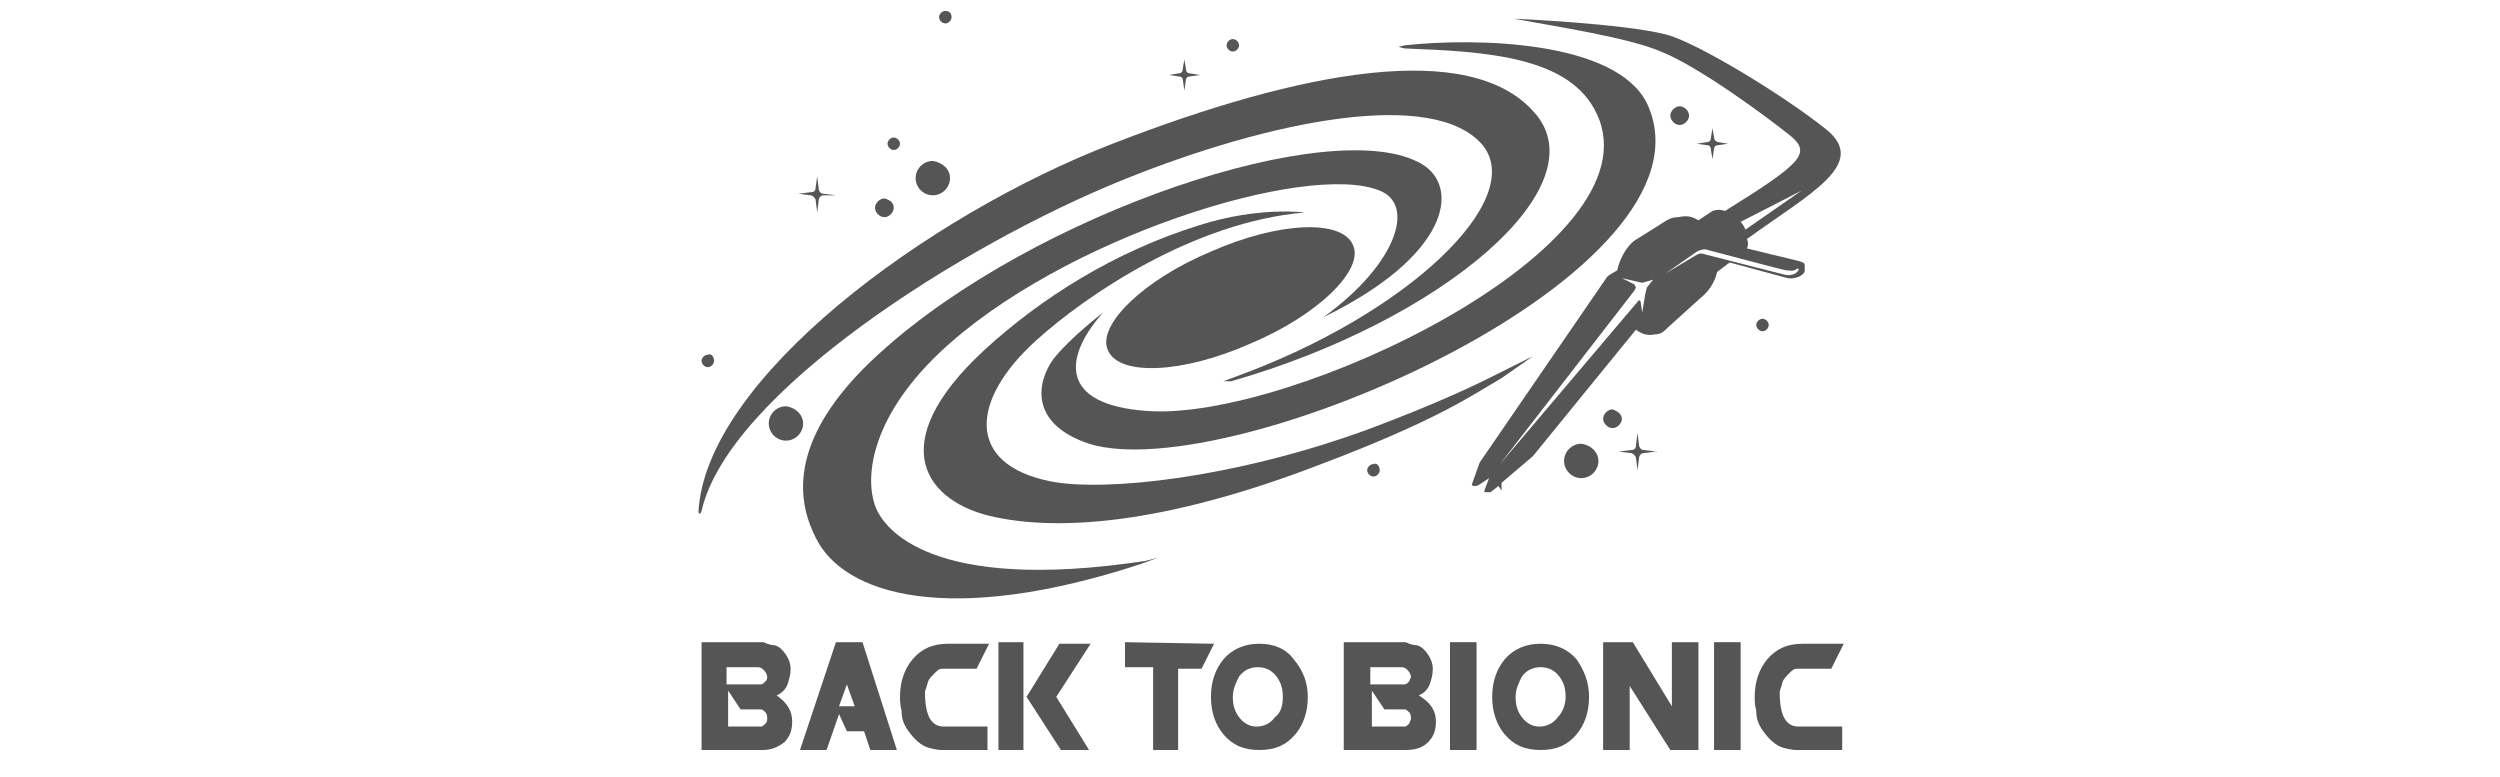 <?xml version="1.0" encoding="utf-8"?>
<!-- Generator: Adobe Illustrator 23.0.6, SVG Export Plug-In . SVG Version: 6.00 Build 0)  -->
<svg version="1.1" id="Calque_4" xmlns="http://www.w3.org/2000/svg" xmlns:xlink="http://www.w3.org/1999/xlink" x="0px" y="0px"
	 viewBox="0 0 160 49.7" style="enable-background:new 0 0 160 49.7;" xml:space="preserve">
<style type="text/css">
	.st0{fill:#555555;}
</style>
<g>
	<g>
		<g>
			<g>
				<path class="st0" d="M52.2,34.4c-1-2-2.2-6.1,4.1-11.8c9.9-9,29.1-15.4,34.7-12.1c2.5,1.5,1.7,5.9-6.3,9.8l0,0
					c4.7-3.4,5.9-7.2,3.6-8.1c-4.6-1.9-20.4,3-28.2,10.4c-4.5,4.3-4.8,8.2-4,10c0.5,1.1,3.3,5.4,17.2,3.3l0.8-0.2L73,36.1
					C60.8,40.1,54,38.1,52.2,34.4z"/>
			</g>
		</g>
		<g>
			<g>
				<path class="st0" d="M69.7,28.4c-3.9-1.3-3.3-4-2.3-5.4c1.1-1.4,3.2-3,3.2-3c-2.5,2.8-2.9,5.9,2.8,6.3
					c9.1,0.7,32.8-10.5,28.8-19c-1.7-3.7-7.1-4-12.3-4.2L89.5,3l0.4-0.1c4.6-0.5,13.5-0.3,15.5,3.7C110.5,17.4,78.7,31.2,69.7,28.4z
					"/>
			</g>
		</g>
		<g>
			<g>
				<path class="st0" d="M79.1,24.1c11-4,18.6-11.3,15.8-14.8c-3.1-3.7-13.6-1.6-23,2.2c-10.4,4.2-25.3,13.7-27,21.2l-0.1,0.2
					l-0.1-0.1c0.4-8.5,14.6-19,26.5-23.6c12.1-4.7,22.9-6.7,27-2c4.2,4.7-5.8,13.3-19.4,17.2h-0.5L79.1,24.1z"/>
			</g>
		</g>
		<g>
			<path class="st0" d="M86.6,15.7c0.7,1.6-2.3,4.5-6.6,6.3c-4.3,1.9-8.4,2.1-9.1,0.4c-0.7-1.6,2.3-4.5,6.6-6.3
				C81.8,14.2,85.9,14,86.6,15.7z"/>
		</g>
		<g>
			<g>
				<path class="st0" d="M63.7,33.1c-4.4-0.9-7.3-4.6-0.7-10.7c3.6-3.3,8.3-6.3,13.8-8c3.8-1.2,6.7-0.8,6.7-0.8
					c-7.1,0.6-14,5.3-17.2,8.2c-4.2,3.8-4.5,7.9,0.9,9c3.5,0.7,11.8-0.2,20.3-3.3l0,0c4-1.5,6.4-2.6,8-3.4c1.2-0.6,2.6-1.3,2.6-1.3
					s-0.7,0.5-2,1.4c-1.9,1.1-4.1,2.7-11.8,5.6C75.4,33.2,68.5,34.1,63.7,33.1z"/>
			</g>
		</g>
		<g>
			<path class="st0" d="M106,28.9l-0.8-0.1c-0.2,0-0.3-0.2-0.3-0.3l-0.1-0.8l0,0l0,0l-0.1,0.8c0,0.2-0.1,0.3-0.3,0.3l0,0l-0.8,0.1
				l0,0l0,0l0.8,0.1c0.1,0,0.3,0.2,0.3,0.3l0.1,0.8l0,0l0,0l0.1-0.8c0-0.1,0.1-0.3,0.3-0.3L106,28.9C106,29,106.1,28.9,106,28.9
				C106.1,28.9,106,28.9,106,28.9z"/>
		</g>
		<g>
			<path class="st0" d="M76.8,4.8l-0.6-0.1c-0.2,0-0.3-0.1-0.3-0.3l-0.1-0.6l0,0l0,0l-0.1,0.6c0,0.2-0.1,0.3-0.3,0.3l0,0l-0.6,0.1
				l0,0l0,0l0.7,0.1c0.1,0,0.2,0.1,0.2,0.2l0.1,0.7l0,0l0,0l0.1-0.7c0-0.1,0.1-0.2,0.2-0.2L76.8,4.8L76.8,4.8L76.8,4.8z"/>
		</g>
		<g>
			<path class="st0" d="M110.6,9.2L110,9.1c-0.1,0-0.3-0.1-0.3-0.3l-0.1-0.6l0,0l0,0l-0.1,0.6c0,0.2-0.1,0.3-0.3,0.3l0,0l-0.6,0.1
				l0,0l0,0l0.7,0.1c0.1,0,0.2,0.1,0.2,0.3l0.1,0.6l0,0l0,0l0.1-0.7c0-0.1,0.1-0.2,0.2-0.2L110.6,9.2C110.6,9.3,110.6,9.3,110.6,9.2
				L110.6,9.2z"/>
		</g>
		<g>
			<path class="st0" d="M53.5,12.5l-0.8-0.1c-0.2,0-0.3-0.2-0.3-0.3l-0.1-0.8l0,0l0,0L52.2,12c0,0.2-0.1,0.3-0.3,0.3l0,0l-0.8,0.1
				l0,0l0,0l0.8,0.1c0.1,0,0.3,0.2,0.3,0.3l0.1,0.8l0,0l0,0l0.1-0.8c0-0.1,0.1-0.3,0.3-0.3L53.5,12.5C53.5,12.5,53.6,12.5,53.5,12.5
				C53.6,12.5,53.5,12.5,53.5,12.5z"/>
		</g>
		<g>
			<path class="st0" d="M103.8,26.8c0,0.3-0.3,0.6-0.6,0.6c-0.3,0-0.6-0.3-0.6-0.6c0-0.3,0.3-0.6,0.6-0.6
				C103.5,26.3,103.8,26.5,103.8,26.8z"/>
		</g>
		<g>
			<path class="st0" d="M57.2,13.3c0,0.3-0.3,0.6-0.6,0.6S56,13.6,56,13.3s0.3-0.6,0.6-0.6C57,12.8,57.2,13,57.2,13.3z"/>
		</g>
		<g>
			<path class="st0" d="M108.1,7.4c0,0.3-0.3,0.6-0.6,0.6c-0.3,0-0.6-0.3-0.6-0.6c0-0.3,0.3-0.6,0.6-0.6
				C107.8,6.8,108.1,7.1,108.1,7.4z"/>
		</g>
		<g>
			<path class="st0" d="M113.2,20.8c0,0.2-0.2,0.4-0.4,0.4c-0.2,0-0.4-0.2-0.4-0.4c0-0.2,0.2-0.4,0.4-0.4S113.2,20.6,113.2,20.8z"/>
		</g>
		<g>
			<path class="st0" d="M60.9,1.1c0,0.2-0.2,0.4-0.4,0.4s-0.4-0.2-0.4-0.4s0.2-0.4,0.4-0.4C60.7,0.7,60.9,0.8,60.9,1.1z"/>
		</g>
		<g>
			<path class="st0" d="M79.3,2.9c0,0.2-0.2,0.4-0.4,0.4c-0.2,0-0.4-0.2-0.4-0.4s0.2-0.4,0.4-0.4C79.1,2.5,79.3,2.7,79.3,2.9z"/>
		</g>
		<g>
			<path class="st0" d="M88.3,30.1c0,0.2-0.2,0.4-0.4,0.4c-0.2,0-0.4-0.2-0.4-0.4c0-0.2,0.2-0.4,0.4-0.4
				C88.1,29.6,88.3,29.8,88.3,30.1z"/>
		</g>
		<g>
			<path class="st0" d="M45.7,23.1c0,0.2-0.2,0.4-0.4,0.4s-0.4-0.2-0.4-0.4c0-0.2,0.2-0.4,0.4-0.4C45.5,22.6,45.7,22.8,45.7,23.1z"
				/>
		</g>
		<g>
			<path class="st0" d="M57.6,9.2c0,0.2-0.2,0.4-0.4,0.4s-0.4-0.2-0.4-0.4s0.2-0.4,0.4-0.4C57.4,8.8,57.6,9,57.6,9.2z"/>
		</g>
		<g>
			<path class="st0" d="M102.3,29.5c0,0.6-0.5,1.1-1.1,1.1s-1.1-0.5-1.1-1.1s0.5-1.1,1.1-1.1C101.9,28.5,102.3,29,102.3,29.5z"/>
		</g>
		<g>
			<path class="st0" d="M60.8,11.4c0,0.6-0.5,1.1-1.1,1.1s-1.1-0.5-1.1-1.1s0.5-1.1,1.1-1.1C60.3,10.4,60.8,10.8,60.8,11.4z"/>
		</g>
		<g>
			<path class="st0" d="M51.4,27.1c0,0.6-0.5,1.1-1.1,1.1s-1.1-0.5-1.1-1.1s0.5-1.1,1.1-1.1C51,26.1,51.4,26.6,51.4,27.1z"/>
		</g>
		<g>
			<path class="st0" d="M116.9,8.3c-2.6-2.1-8.3-5.6-10.3-6.1c-2.8-0.7-9.6-1-9.7-1c2.7,0.5,7.3,1.2,9.4,2.1c2.5,1,6.8,4.2,8.3,5.4
				c1.3,1.1,0.8,1.7-4.2,4.8c-0.3-0.1-0.5-0.1-0.8,0l-0.3,0.2l0,0l-0.6,0.4c-0.5-0.3-0.8-0.3-1.3-0.2c-0.4,0-0.6,0.1-1.2,0.5l-1.6,1
				c-0.4,0.3-0.9,1-1.1,1.9c-0.3,0.2-0.6,0.3-0.7,0.5l-8.1,11.8L94.2,31c0,0.1,0.1,0.1,0.1,0.1h0.1c0.1,0,0.1,0,0.1,0l0.2-0.1
				l0.6-0.4L95,31.4c0,0.1,0,0.1,0.1,0.1h0.1c0,0,0.1,0,0.2,0l0.5-0.4l0.2,0.3v-0.5l2-1.7l6.6-8.1c0.4,0.3,0.8,0.4,1.2,0.3
				c0.3,0,0.5-0.1,0.7-0.3l0.1-0.1l2.1-1.9c0.5-0.4,0.9-0.9,1.1-1.7l0.8-0.6l3.7,1c0.5,0.1,1.2-0.2,1.1-0.6V17
				c0-0.2-0.1-0.2-0.4-0.3l-3.3-0.8c0.1-0.2,0.1-0.4,0-0.6l0,0C115.8,12.4,119.6,10.5,116.9,8.3z M105.4,18.4l-0.1,0.4l-0.2,1.2
				l-0.1-0.7l-0.1-0.1L96,29.7l8.6-11.1l0.1-0.2l-0.1-0.2l-0.8-0.4l1.3,0.3l0.7-0.2L105.4,18.4z M114.3,17.3c0.2,0,0.5,0.1,0.7-0.1
				c0.3-0.1,0,0.5-0.7,0.4l-5.1-1.3c-0.3-0.1-0.4-0.1-0.6,0l0,0l-2,1.2l2-1.4c0.2-0.1,0.5-0.2,0.7-0.1
				C109.3,16,114.2,17.3,114.3,17.3z M111.7,14.7c0-0.1-0.2-0.4-0.3-0.5l3.9-2L111.7,14.7z"/>
		</g>
	</g>
	<g>
		<path class="st0" d="M50.7,46.2c0,0.6-0.2,1-0.5,1.3c-0.4,0.3-0.8,0.5-1.4,0.5h-3.9v-6.9h4c-0.1,0,0,0,0.2,0.1
			c0.3,0.1,0.5,0.1,0.5,0.1c0.3,0.1,0.5,0.3,0.7,0.6s0.3,0.6,0.3,0.9c0,0.4-0.1,0.7-0.2,1c-0.1,0.3-0.4,0.6-0.7,0.7
			C50.4,45,50.7,45.5,50.7,46.2z M49.1,43.3c0-0.1-0.1-0.3-0.2-0.4c-0.1-0.1-0.2-0.2-0.4-0.2h-2v1.1h2.2c0.1,0,0.2-0.1,0.3-0.2
			C49.1,43.5,49.1,43.4,49.1,43.3z M49.1,46c0-0.1,0-0.3-0.1-0.4c-0.1-0.1-0.2-0.2-0.3-0.2h-1.3l-0.8-1.2v2.3h2.1
			c0.1,0,0.2-0.1,0.3-0.2C49.1,46.2,49.1,46.1,49.1,46z"/>
		<path class="st0" d="M57.4,48h-1.7l-0.4-1.2h-1.1l-0.5-1.1L52.9,48h-1.7l2.3-6.9h1.7L57.4,48z M54.7,45.2l-0.5-1.4l-0.5,1.4H54.7z
			"/>
		<path class="st0" d="M63.3,41.2l-0.8,1.6h-2.2c-0.2,0-0.3,0.1-0.5,0.3s-0.3,0.3-0.4,0.5c-0.1,0.4-0.2,0.6-0.2,0.7
			c0,1.5,0.4,2.2,1.2,2.2h2.8V48h-2.9c-0.1,0-0.3,0-0.7-0.1c-0.5-0.1-0.9-0.4-1.3-0.9c-0.4-0.5-0.6-0.9-0.6-1.5
			c-0.1-0.4-0.1-0.7-0.1-0.9c0-1,0.3-1.8,0.8-2.4c0.6-0.7,1.3-1,2.3-1C60.7,41.2,63.3,41.2,63.3,41.2z"/>
		<path class="st0" d="M65.5,48h-1.6v-6.9h1.6V48z M69.7,48h-1.8l-2.2-3.4l2.1-3.4h2l-2.2,3.4L69.7,48z"/>
		<path class="st0" d="M77.7,41.2l-0.8,1.6h-1.5V48h-1.6v-5.3H72v-1.6L77.7,41.2L77.7,41.2z"/>
		<path class="st0" d="M83.7,44.6c0,1-0.3,1.8-0.8,2.4c-0.6,0.7-1.3,1-2.3,1s-1.7-0.3-2.3-1c-0.5-0.6-0.8-1.4-0.8-2.4
			s0.3-1.8,0.8-2.4c0.6-0.7,1.4-1,2.3-1s1.7,0.3,2.2,1C83.4,42.9,83.7,43.7,83.7,44.6z M82.1,44.6c0-0.5-0.1-0.9-0.4-1.3
			c-0.3-0.4-0.7-0.6-1.2-0.6s-0.9,0.2-1.2,0.6c-0.2,0.4-0.4,0.8-0.4,1.3s0.1,0.9,0.4,1.3c0.3,0.4,0.7,0.6,1.1,0.6
			c0.5,0,0.9-0.2,1.2-0.6C82,45.6,82.1,45.1,82.1,44.6z"/>
		<path class="st0" d="M91.9,46.2c0,0.6-0.2,1-0.5,1.3C91,47.9,90.5,48,89.9,48H86v-6.9h4c-0.1,0,0,0,0.2,0.1
			c0.3,0.1,0.5,0.1,0.5,0.1c0.3,0.1,0.5,0.3,0.7,0.6s0.3,0.6,0.3,0.9c0,0.4-0.1,0.7-0.2,1s-0.4,0.6-0.7,0.7
			C91.6,45,91.9,45.5,91.9,46.2z M90.3,43.3c0-0.1-0.1-0.3-0.2-0.4c-0.1-0.1-0.2-0.2-0.4-0.2h-2v1.1h2.2c0.1,0,0.2-0.1,0.3-0.2
			C90.2,43.5,90.3,43.4,90.3,43.3z M90.3,46c0-0.1,0-0.3-0.1-0.4c-0.1-0.1-0.2-0.2-0.3-0.2h-1.3l-0.8-1.2v2.3h2.1
			c0.1,0,0.2-0.1,0.3-0.2C90.2,46.2,90.3,46.1,90.3,46z"/>
		<path class="st0" d="M94.5,48h-1.7v-6.9h1.7V48z"/>
		<path class="st0" d="M101.7,44.6c0,1-0.3,1.8-0.8,2.4c-0.6,0.7-1.3,1-2.3,1s-1.7-0.3-2.3-1c-0.5-0.6-0.8-1.4-0.8-2.4
			s0.3-1.8,0.8-2.4c0.6-0.7,1.4-1,2.3-1s1.7,0.3,2.3,1C101.4,42.9,101.7,43.7,101.7,44.6z M100.2,44.6c0-0.5-0.1-0.9-0.4-1.3
			c-0.3-0.4-0.7-0.6-1.2-0.6s-0.9,0.2-1.2,0.6c-0.2,0.4-0.4,0.8-0.4,1.3s0.1,0.9,0.4,1.3c0.3,0.4,0.7,0.6,1.1,0.6
			c0.5,0,0.9-0.2,1.2-0.6C100,45.6,100.2,45.1,100.2,44.6z"/>
		<path class="st0" d="M108.7,48h-1.8l-2.6-4.1V48h-1.7v-6.9h1.9l2.5,4.1v-4.1h1.7V48z"/>
		<path class="st0" d="M111.4,48h-1.7v-6.9h1.7V48z"/>
		<path class="st0" d="M118,41.2l-0.8,1.6H115c-0.2,0-0.3,0.1-0.5,0.3s-0.3,0.3-0.4,0.5c-0.1,0.4-0.2,0.6-0.2,0.7
			c0,1.5,0.4,2.2,1.2,2.2h2.8V48H115c-0.1,0-0.3,0-0.7-0.1c-0.5-0.1-0.9-0.4-1.3-0.9s-0.6-0.9-0.6-1.5c-0.1-0.4-0.1-0.7-0.1-0.9
			c0-1,0.3-1.8,0.8-2.4c0.6-0.7,1.3-1,2.3-1C115.4,41.2,118,41.2,118,41.2z"/>
	</g>
</g>
</svg>
